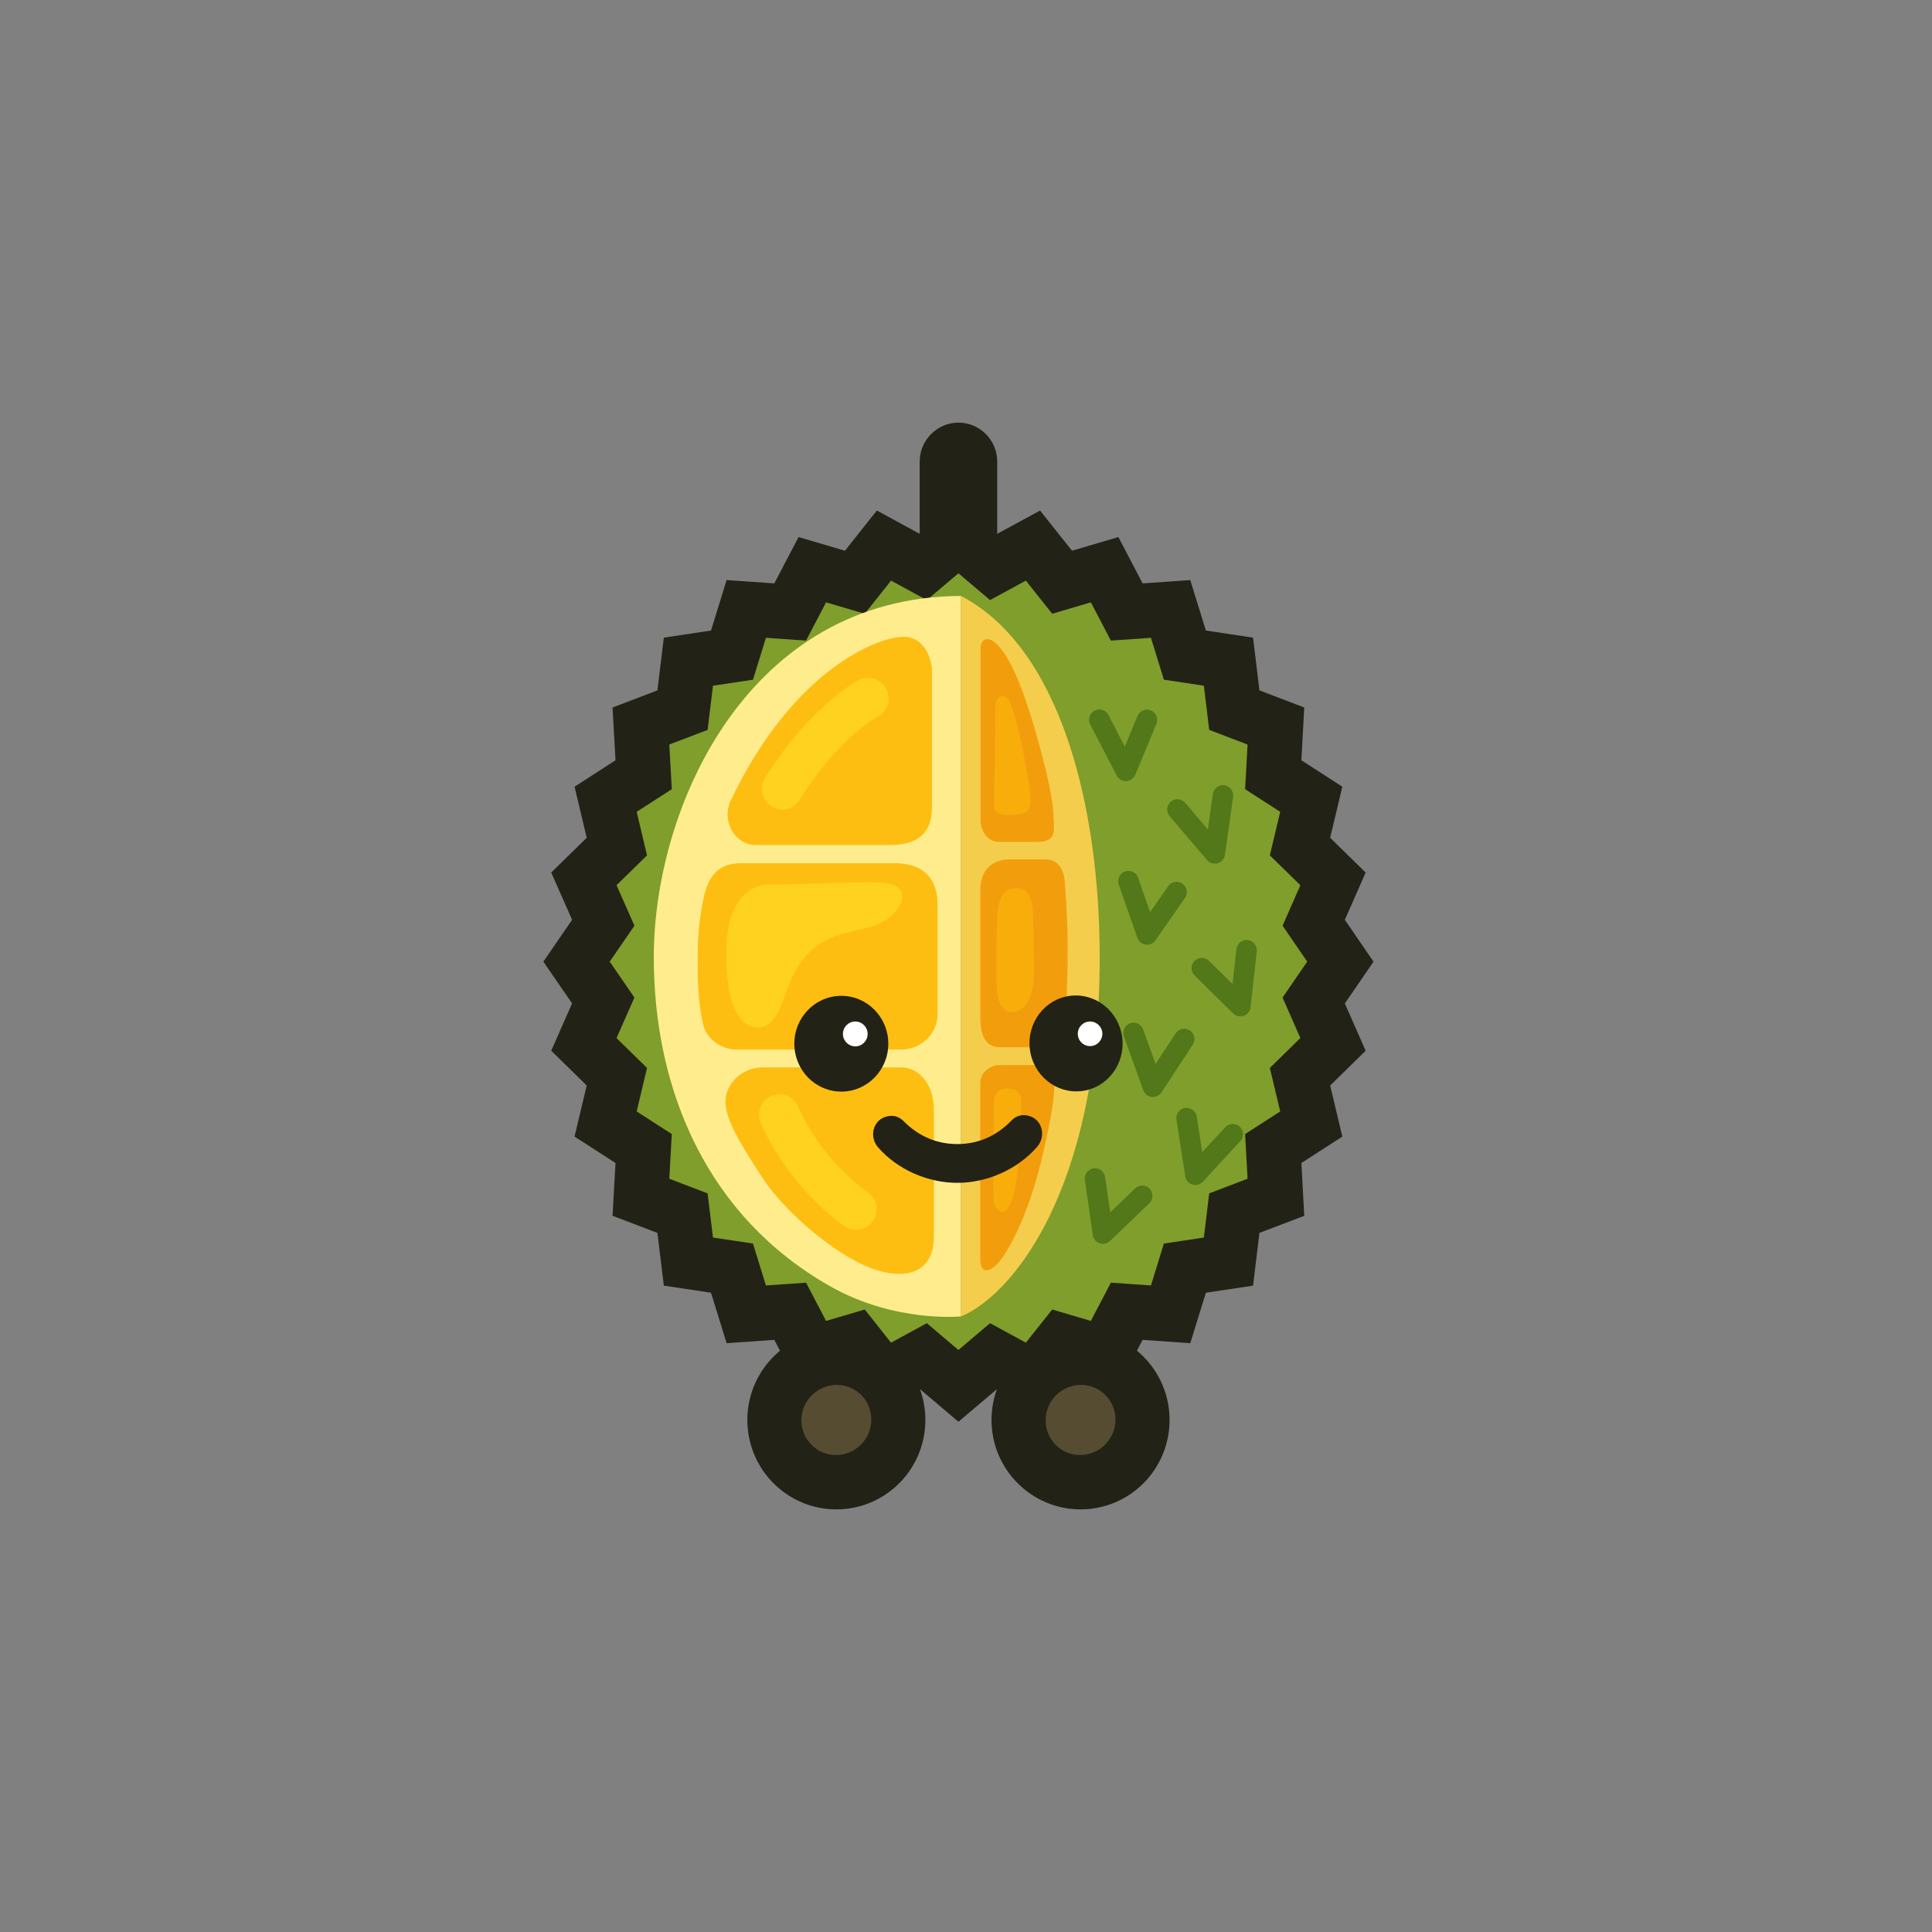 <svg width="128" height="128" viewBox="0 0 128 128" fill="none" xmlns="http://www.w3.org/2000/svg">
<rect x="0" y="0" width="128" height="128" fill="#808080" stroke="none"/>
<path fill-rule="evenodd" clip-rule="evenodd" d="M63.499 28C62.087 28 60.931 29.165 60.931 30.58V37.902C60.931 39.317 62.087 40.482 63.499 40.482C64.915 40.482 66.069 39.317 66.069 37.902V30.58C66.07 29.165 64.915 28 63.499 28Z" fill="#232216"/>
<path fill-rule="evenodd" clip-rule="evenodd" d="M63.499 35.604L65.817 37.568L68.436 36.145L70.367 38.576L73.184 37.745L74.65 40.546L77.556 40.344L78.501 43.404L81.389 43.839L81.777 47.047L84.532 48.099L84.356 51.328L86.875 52.953L86.129 56.088L88.316 58.227L87.037 61.135L88.803 63.711L87.037 66.285L88.316 69.193L86.129 71.334L86.875 74.469L84.356 76.092L84.532 79.322L81.777 80.374L81.389 83.583L78.501 84.018L77.556 87.078L74.65 86.876L73.184 89.677L70.367 88.846L68.436 91.276L65.817 89.853L63.499 91.818L61.181 89.853L58.565 91.276L56.635 88.846L53.817 89.677L52.351 86.876L49.442 87.078L48.496 84.018L45.609 83.583L45.218 80.374L42.463 79.322L42.644 76.092L40.124 74.469L40.869 71.334L38.683 69.193L39.967 66.285L38.198 63.711L39.967 61.135L38.683 58.227L40.869 56.088L40.124 52.953L42.644 51.328L42.463 48.099L45.218 47.047L45.609 43.839L48.496 43.404L49.442 40.344L52.351 40.546L53.817 37.745L56.635 38.576L58.565 36.145L61.181 37.568L63.499 35.604Z" fill="#7F9E2C"/>
<path d="M63.499 94.194L60.958 92.041L58.094 93.6L55.979 90.935L52.906 91.841L51.3 88.77L48.139 88.99L47.106 85.647L43.981 85.177L43.556 81.684L40.583 80.549L40.779 77.05L38.065 75.302L38.871 71.916L36.519 69.612L37.902 66.479L36 63.713L37.903 60.941L36.519 57.807L38.871 55.505L38.066 52.12L40.779 50.371L40.583 46.875L43.555 45.739L43.981 42.245L47.106 41.775L48.139 38.432L51.3 38.651L52.906 35.582L55.979 36.487L58.094 33.824L60.958 35.381L63.499 33.228L66.041 35.381L68.907 33.825L71.023 36.487L74.095 35.582L75.701 38.651L78.859 38.432L79.892 41.775L83.018 42.245L83.441 45.739L86.41 46.873L86.22 50.371L88.933 52.12L88.127 55.505L90.478 57.807L89.1 60.941L91 63.713L89.1 66.481L90.478 69.614L88.127 71.916L88.933 75.302L86.22 77.051L86.41 80.551L83.441 81.683L83.018 85.177L79.892 85.647L78.859 88.99L75.701 88.77L74.095 91.841L71.022 90.935L68.907 93.598L66.041 92.041L63.499 94.194ZM61.405 87.665L63.499 89.44L65.593 87.665L67.966 88.954L69.711 86.759L72.272 87.514L73.598 84.981L76.254 85.165L77.111 82.389L79.76 81.991L80.113 79.064L82.654 78.095L82.493 75.135L84.817 73.636L84.131 70.753L86.153 68.774L84.974 66.091L86.606 63.711L84.974 61.331L86.153 58.648L84.131 56.67L84.817 53.785L82.493 52.287L82.654 49.328L80.113 48.358L79.76 45.43L77.111 45.032L76.254 42.256L73.598 42.441L72.272 39.907L69.711 40.662L67.966 38.467L65.593 39.756L63.499 37.982L61.405 39.756L59.035 38.467L57.291 40.662L54.729 39.907L53.403 42.441L50.745 42.256L49.887 45.032L47.237 45.43L46.881 48.358L44.343 49.326L44.508 52.287L42.181 53.785L42.867 56.67L40.847 58.646L42.032 61.329L40.396 63.711L42.032 66.091L40.847 68.775L42.867 70.754L42.181 73.636L44.508 75.135L44.343 78.095L46.88 79.064L47.237 81.99L49.887 82.389L50.745 85.165L53.403 84.981L54.729 87.514L57.292 86.759L59.035 88.955L61.405 87.665Z" fill="#232216"/>
<path fill-rule="evenodd" clip-rule="evenodd" d="M63.668 39.482V87.215C63.668 87.215 59.309 87.656 55.016 85.228C46.909 80.644 43.315 72.303 43.315 63.402C43.315 53.525 49.489 39.544 63.668 39.482Z" fill="#FFEC8D"/>
<path fill-rule="evenodd" clip-rule="evenodd" d="M63.668 39.482V87.215C66.853 85.938 72.858 79.128 72.858 63.402C72.858 53.525 70.304 42.943 63.668 39.482Z" fill="#F4CD4D"/>
<path fill-rule="evenodd" clip-rule="evenodd" d="M48.359 53.147C47.786 54.684 48.907 55.986 50.028 55.986C51.15 55.986 56.898 55.986 58.894 55.986C60.888 55.986 61.746 55.169 61.746 53.424C61.746 51.681 61.746 44.285 61.746 44.285C61.746 44.285 61.557 42.188 59.854 42.188C58.151 42.188 52.495 44.386 48.359 53.147ZM59.729 70.717C59.729 70.717 51.961 70.717 50.549 70.717C49.135 70.717 48.062 71.817 48.062 72.971C48.062 74.121 48.907 75.57 50.473 77.975C52.038 80.374 55.292 83.055 57.562 83.962C59.835 84.868 61.871 84.433 61.871 81.947C61.871 79.468 61.871 74.663 61.871 73.45C61.871 72.233 61.182 70.761 59.729 70.717ZM59.707 69.535C58.605 69.535 49.766 69.535 48.769 69.535C47.708 69.535 46.831 68.746 46.628 68.036C46.423 67.329 46.22 65.813 46.22 64.157C46.22 62.501 46.22 61.418 46.617 59.487C47.016 57.555 48.043 57.19 49.139 57.19C50.238 57.19 58.057 57.19 59.278 57.19C60.496 57.19 62.117 57.629 62.117 59.953C62.117 62.282 62.117 66.021 62.117 67.174C62.117 68.527 60.987 69.535 59.707 69.535Z" fill="#FEBE11"/>
<path d="M56.879 45.071C57.541 44.718 58.361 44.97 58.711 45.638C59.066 46.298 58.811 47.123 58.151 47.476C58.144 47.482 55.611 48.779 52.971 52.997C52.575 53.632 51.737 53.822 51.105 53.418C50.476 53.022 50.285 52.184 50.682 51.549C53.72 46.696 56.87 45.077 56.879 45.071ZM50.391 74.393C50.099 73.7 50.425 72.9 51.111 72.611C51.8 72.322 52.593 72.643 52.882 73.335C52.883 73.347 54.253 76.692 57.505 79C58.116 79.435 58.263 80.285 57.831 80.897C57.403 81.514 56.561 81.657 55.947 81.23C52.053 78.46 50.397 74.399 50.391 74.393ZM48.132 62.917C48.132 59.524 49.822 58.592 50.93 58.605C52.038 58.611 56.197 58.448 57.718 58.448C59.243 58.448 59.779 58.788 59.779 59.392C59.779 59.995 59.084 60.997 57.706 61.395C56.331 61.791 54.929 61.859 53.682 63.043C52.437 64.22 52.213 65.598 51.66 66.826C51.105 68.053 50.331 68.3 49.536 67.896C48.744 67.495 48.068 66.034 48.132 62.917Z" fill="#FFD220"/>
<path fill-rule="evenodd" clip-rule="evenodd" d="M69.176 76.106C68.192 80.606 66.681 83.106 66.092 83.723C65.5 84.333 64.943 84.364 64.943 83.432C64.943 82.5 64.943 72.51 64.943 71.736C64.943 70.956 65.751 70.559 66.188 70.559C66.63 70.559 67.088 70.559 67.088 70.559C67.088 70.559 68.375 70.559 69.289 70.559C70.203 70.559 69.928 72.776 69.176 76.106ZM70.723 61.628C70.767 63.043 70.717 65.99 70.554 67.721C70.385 69.451 68.513 69.383 68.513 69.383C68.513 69.383 67.201 69.383 66.276 69.383C65.356 69.383 64.947 68.746 64.947 67.349C64.947 65.951 64.947 60.399 64.947 58.959C64.947 57.516 65.888 56.938 66.849 56.938C67.808 56.938 68.631 56.938 69.289 56.938C69.954 56.938 70.441 57.429 70.529 58.277C70.616 59.128 70.685 60.62 70.723 61.628ZM68.612 55.779C68.612 55.779 66.896 55.779 66.176 55.779C65.457 55.779 64.962 55.08 64.962 54.306C64.962 53.531 64.962 43.794 64.962 43.045C64.962 42.301 65.422 42.151 65.927 42.584C66.43 43.019 67.329 44.064 68.563 48.313C69.79 52.568 69.79 53.688 69.822 54.471C69.852 55.243 69.859 55.804 68.612 55.779Z" fill="#F29E0C"/>
<path fill-rule="evenodd" clip-rule="evenodd" d="M65.86 53.481L65.954 46.803C65.954 45.927 66.687 45.991 66.907 46.519C67.128 47.041 67.451 47.917 67.936 50.581C68.425 53.248 68.436 53.764 67.61 53.923C66.78 54.078 65.882 54.047 65.86 53.481ZM67.344 58.833C66.778 58.833 66.205 59.147 66.103 60.382C66.004 61.62 65.976 64.491 66.033 65.454C66.089 66.411 66.392 67.046 67.062 67.046C67.734 67.046 68.531 66.347 68.513 64.239C68.488 62.136 68.481 61.443 68.436 60.514C68.393 59.58 68.162 58.864 67.344 58.833ZM66.687 72.114C66.191 72.114 65.86 72.398 65.847 73.097C65.839 73.787 65.794 78.705 65.829 79.441C65.86 80.178 66.264 80.304 66.465 80.291C66.662 80.272 67.085 79.937 67.357 78.088C67.626 76.243 67.654 73.347 67.654 72.887C67.654 72.423 67.251 72.114 66.687 72.114Z" fill="#F8AD0B"/>
<path fill-rule="evenodd" clip-rule="evenodd" d="M55.41 88.149C58.668 88.149 61.308 90.804 61.308 94.077C61.308 97.35 58.668 100 55.41 100C52.154 100 49.514 97.35 49.514 94.077C49.514 90.804 52.154 88.149 55.41 88.149Z" fill="#232216"/>
<path fill-rule="evenodd" clip-rule="evenodd" d="M53.949 92.29C54.941 91.472 56.4 91.604 57.209 92.591C58.016 93.579 57.863 95.046 56.87 95.865C55.877 96.684 54.422 96.55 53.614 95.562C52.805 94.574 52.956 93.109 53.949 92.29Z" fill="#564C31"/>
<path fill-rule="evenodd" clip-rule="evenodd" d="M71.593 88.149C74.851 88.149 77.487 90.804 77.487 94.077C77.487 97.35 74.851 100 71.593 100C68.337 100 65.69 97.35 65.69 94.077C65.69 90.804 68.337 88.149 71.593 88.149Z" fill="#232216"/>
<path fill-rule="evenodd" clip-rule="evenodd" d="M70.129 92.29C71.117 91.472 72.583 91.604 73.385 92.591C74.193 93.579 74.042 95.046 73.046 95.865C72.057 96.684 70.598 96.55 69.79 95.562C68.989 94.574 69.139 93.109 70.129 92.29Z" fill="#564C31"/>
<path fill-rule="evenodd" clip-rule="evenodd" d="M55.762 72.322C57.48 72.309 58.865 70.88 58.852 69.123C58.84 67.374 57.437 65.965 55.718 65.976C53.998 65.99 52.615 67.419 52.627 69.168C52.641 70.924 54.042 72.334 55.762 72.322ZM68.725 75.968C69.326 75.255 69.051 74.11 68.086 73.908C67.667 73.821 67.307 73.933 67.003 74.248C66.038 75.244 64.843 75.791 63.449 75.797C62.052 75.803 60.854 75.269 59.876 74.287C59.569 73.978 59.206 73.865 58.79 73.959C57.826 74.166 57.562 75.317 58.176 76.018C59.485 77.515 61.514 78.379 63.462 78.365C65.409 78.359 67.429 77.47 68.725 75.968ZM68.231 69.507C68.443 71.251 69.984 72.493 71.675 72.283C73.359 72.078 74.562 70.498 74.35 68.752C74.137 67.009 72.596 65.768 70.905 65.976C69.214 66.184 68.019 67.764 68.231 69.507Z" fill="#232216"/>
<path fill-rule="evenodd" clip-rule="evenodd" d="M73.034 68.488C73.034 68.942 72.664 69.307 72.22 69.307C71.769 69.307 71.406 68.942 71.406 68.488C71.406 68.042 71.769 67.677 72.22 67.677C72.664 67.677 73.034 68.042 73.034 68.488ZM56.667 69.325C56.213 69.325 55.846 68.954 55.846 68.502C55.846 68.047 56.213 67.677 56.667 67.677C57.117 67.677 57.484 68.047 57.484 68.502C57.484 68.954 57.117 69.325 56.667 69.325Z" fill="white"/>
<path d="M73.07 82.409C72.996 82.409 72.922 82.397 72.85 82.372C72.609 82.288 72.436 82.077 72.4 81.824L71.875 78.179C71.821 77.806 72.079 77.46 72.45 77.406C72.813 77.356 73.163 77.61 73.218 77.984L73.554 80.322L75.209 78.734C75.479 78.474 75.908 78.485 76.168 78.757C76.426 79.029 76.416 79.46 76.145 79.72L73.539 82.22C73.41 82.343 73.242 82.409 73.07 82.409ZM79.195 78.513C79.129 78.513 79.063 78.503 78.998 78.483C78.749 78.406 78.566 78.194 78.526 77.936L77.944 74.184C77.886 73.811 78.14 73.464 78.51 73.405C78.879 73.349 79.227 73.601 79.285 73.974L79.65 76.335L81.178 74.679C81.432 74.405 81.863 74.386 82.136 74.642C82.411 74.898 82.428 75.329 82.173 75.606L79.693 78.293C79.563 78.435 79.381 78.513 79.195 78.513ZM76.384 72.683C76.358 72.683 76.331 72.681 76.305 72.677C76.05 72.648 75.833 72.475 75.746 72.233L74.463 68.671C74.335 68.317 74.517 67.925 74.87 67.797C75.225 67.669 75.611 67.853 75.738 68.207L76.561 70.49L77.89 68.461C78.095 68.146 78.515 68.057 78.83 68.267C79.143 68.472 79.23 68.896 79.024 69.21L76.951 72.374C76.824 72.569 76.61 72.683 76.384 72.683ZM82.177 67.339C82.003 67.339 81.831 67.271 81.703 67.143L79.148 64.633C78.881 64.369 78.876 63.938 79.138 63.668C79.399 63.4 79.828 63.395 80.097 63.658L81.658 65.192L81.916 62.88C81.958 62.505 82.307 62.235 82.665 62.278C83.038 62.321 83.306 62.657 83.264 63.031L82.851 66.734C82.822 66.992 82.649 67.211 82.405 67.298C82.33 67.325 82.253 67.339 82.177 67.339ZM75.995 62.593C75.965 62.593 75.934 62.589 75.903 62.585C75.652 62.55 75.44 62.377 75.355 62.136L74.122 58.605C73.999 58.25 74.184 57.86 74.537 57.736C74.892 57.611 75.278 57.798 75.403 58.153L76.198 60.43L77.395 58.712C77.607 58.404 78.03 58.328 78.339 58.545C78.645 58.761 78.721 59.186 78.505 59.495L76.551 62.301C76.424 62.484 76.215 62.593 75.995 62.593ZM80.487 57.223C80.292 57.223 80.103 57.138 79.972 56.985L77.492 54.077C77.248 53.791 77.281 53.36 77.566 53.116C77.849 52.871 78.277 52.904 78.522 53.19L80.024 54.952L80.354 52.605C80.406 52.232 80.76 51.978 81.119 52.027C81.49 52.079 81.748 52.423 81.696 52.796L81.158 56.635C81.121 56.901 80.933 57.12 80.677 57.194C80.614 57.214 80.55 57.223 80.487 57.223ZM74.588 51.753C74.335 51.753 74.103 51.611 73.986 51.386L72.231 48C72.059 47.666 72.188 47.255 72.52 47.08C72.852 46.906 73.263 47.035 73.435 47.37L74.52 49.464L75.364 47.434C75.51 47.086 75.905 46.923 76.251 47.067C76.597 47.212 76.76 47.612 76.615 47.959L75.214 51.333C75.112 51.576 74.879 51.739 74.617 51.751C74.607 51.751 74.597 51.753 74.588 51.753Z" fill="#527819"/>
</svg>
